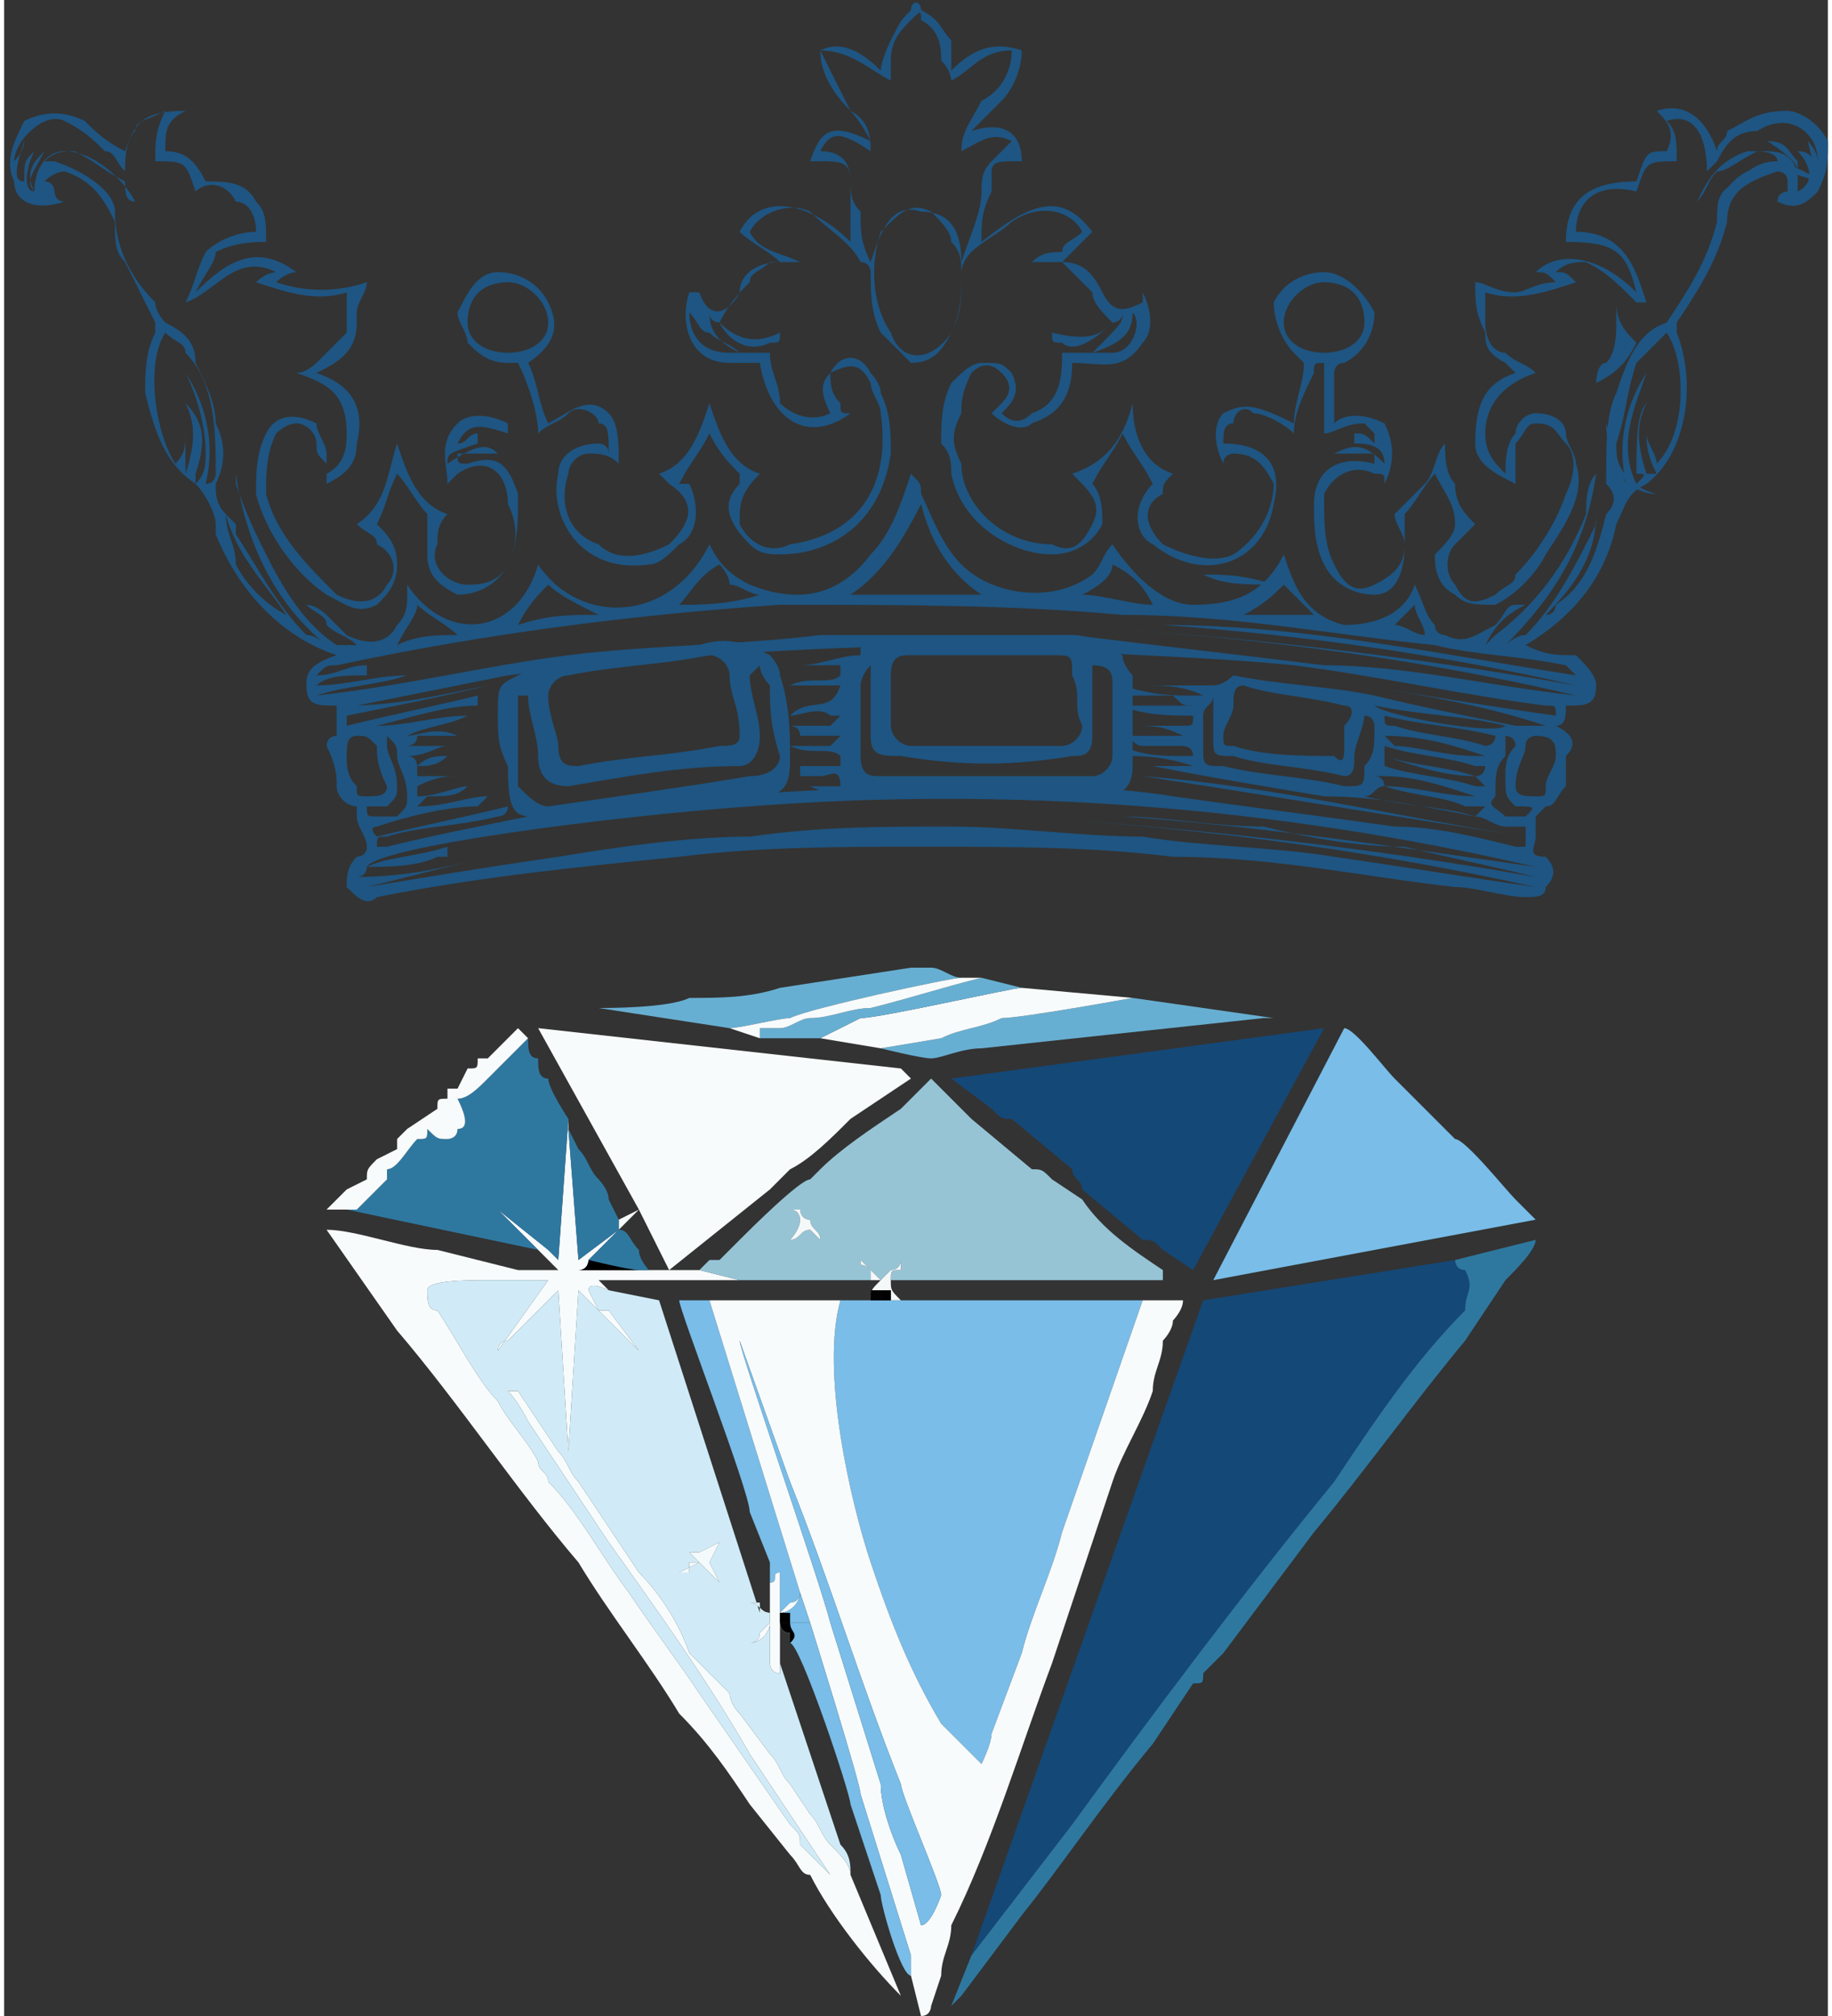 <?xml version="1.0" encoding="UTF-8"?>
<!DOCTYPE svg PUBLIC "-//W3C//DTD SVG 1.1//EN" "http://www.w3.org/Graphics/SVG/1.1/DTD/svg11.dtd">
<!-- Creator: CorelDRAW 2021 (64-Bit) -->
<svg xmlns="http://www.w3.org/2000/svg" xml:space="preserve" width="50px" height="55px" version="1.1" shape-rendering="geometricPrecision" text-rendering="geometricPrecision" image-rendering="optimizeQuality" fill-rule="evenodd" clip-rule="evenodd"
viewBox="0 0 1810 2000"
 xmlns:xlink="http://www.w3.org/1999/xlink"
 xmlns:xodm="http://www.corel.com/coreldraw/odm/2003">
 <rect x="0" y="0" width="1810" height="2000" fill="#333333" stroke="none"/>
 <defs>
    <clipPath id="id0" clip-rule="nonzero">
     <path d="M0 0l1810 0 0 900 -1810 0 0 -900zm0 0z"/>
    </clipPath>
 </defs>
 <g id="Layer_x0020_1">
  <path fill="#79BDE8" d="M860 1290l-10 0c0,0 0,0 0,0l10 0 -190 0c0,10 70,190 70,210l20 50c0,10 0,10 0,20 10,0 0,-10 10,-10l0 10 0 30c10,-10 10,-10 10,-10 0,0 10,0 10,-10l-90 -290 130 0c-20,70 10,200 30,260 20,60 40,110 70,160 10,10 20,20 30,30l10 10c0,0 10,-20 10,-30l30 -80c10,-40 30,-80 40,-120l80 -230c0,0 0,0 0,0l30 0c10,0 10,0 10,0l0 0 -280 0 0 10c0,-10 0,-10 0,-10l-10 0 -10 0 0 -10c0,0 0,40 0,50 0,-20 0,-40 0,-50 0,0 0,0 0,0 0,0 0,0 0,0 0,0 0,10 0,10l-10 0z"/>
  <path fill="#144877" d="M960 1940c0,0 0,0 0,0l100 -130c80,-110 170,-230 260,-340 40,-60 80,-120 130,-170 0,-20 10,-20 0,-40 -10,0 -10,-10 -10,-10 0,0 0,0 0,0l-250 40 -230 650z"/>
  <path fill="#F8FBFC" d="M610 1210c0,0 0,0 0,10l-40 30c0,0 0,0 0,0 0,0 0,0 0,0l-10 -130 0 -20c0,0 0,0 0,10 0,0 0,0 0,0l-10 140c0,0 0,0 -10,-10l-50 -40c0,0 20,20 30,30 0,0 10,10 10,10l20 20c-20,0 -20,0 -40,0l-80 -20c-30,0 -80,-20 -110,-20l70 100c60,70 120,160 180,230 30,50 70,100 100,150 30,30 50,60 70,90l40 50c10,10 10,20 20,20 20,40 60,90 90,120l-50 -120c0,-10 -10,-20 -20,-30 -10,-10 -10,-20 -20,-30l-20 -30c-10,-10 -10,-20 -20,-30l-30 -40c-10,-10 -10,-20 -10,-20l-40 -40c-10,-30 -30,-60 -50,-80l-60 -90c-10,-10 -10,-20 -20,-30l-40 -60c0,0 0,0 0,0l-10 0c10,10 20,30 20,30l80 120c50,70 100,140 140,210l80 120 -30 -30c0,-10 0,-10 -10,-20l-90 -130c-20,-30 -50,-70 -70,-100 -30,-40 -50,-80 -80,-110 0,-10 -10,-10 -10,-20 -10,-20 -30,-40 -40,-60 -20,-20 -40,-60 -60,-90 -10,0 -10,-10 -10,-20 0,-10 40,-10 60,-10 20,0 50,0 60,0l-50 70c0,0 0,-10 10,-10l50 -50 10 160 10 -160c0,0 50,50 60,60l-30 -40c0,0 0,0 0,0 0,0 0,0 -10,0l-10 -20c0,-10 20,0 20,0l-10 -10 30 0c20,0 80,0 90,0 0,0 0,0 10,0l0 0c0,0 10,0 10,0l-40 -10 -50 0 -20 0 -50 0c10,0 10,-10 10,-10 0,0 20,-20 30,-30 0,0 0,0 0,0 10,-10 10,-10 10,-10 0,0 10,-10 10,-10l30 60c0,0 0,0 0,0l100 -80c10,-10 10,-10 20,-20 20,-10 40,-30 60,-50l60 -40c-10,-10 -10,-10 -10,-10l-90 -10c-90,-10 -180,-20 -270,-30l100 180 -20 10z"/>
  <path fill="#F8FBFC" d="M770 1600c10,0 20,-10 20,-20l10 30c-10,0 -30,0 -30,0l0 -10zm-40 -270c0,0 50,140 50,140 40,100 70,200 110,300 0,10 40,100 40,110 0,0 -10,30 -20,30l0 0c0,0 0,0 0,0l-20 -70c-10,-20 -20,-50 -20,-70l-50 -160c-10,-40 -90,-270 -90,-280zm40 270c0,0 0,0 0,0l0 -30 0 -10c-10,0 0,10 -10,10l0 30c0,0 0,0 -10,0 0,-10 0,-10 0,-10 0,0 0,0 -10,0 10,0 10,10 20,10 0,0 0,0 0,10l-50 0 50 0c0,0 -10,10 -10,10 0,10 -10,10 -10,10 0,0 0,0 0,0 10,0 20,-10 20,-20l0 40c0,0 0,10 10,10 0,-10 0,-20 0,-30l0 -20c0,0 10,10 10,10 0,0 0,10 0,10 10,0 10,0 0,0 0,-10 0,-10 0,-10 -10,0 -10,-10 -10,-10 0,0 0,0 0,0 10,0 20,0 30,0 0,0 50,160 50,170l50 160c0,10 0,10 0,20 0,0 10,40 10,40l0 0c0,0 0,0 0,0 10,0 10,-10 10,-10l10 -30c0,-20 10,-30 10,-50 40,-80 70,-180 100,-260 20,-60 40,-120 60,-180 10,-30 30,-60 40,-90 0,-20 10,-30 10,-50 0,0 10,-10 10,-20 0,0 10,-10 10,-20 0,0 0,0 -10,0l-30 0c0,0 0,0 0,0l-80 230c-10,40 -30,80 -40,120l-30 80c0,10 -10,30 -10,30l-10 -10c-10,-10 -20,-20 -30,-30 -30,-50 -50,-100 -70,-160 -20,-60 -50,-190 -30,-260l-130 0 90 290c0,10 -10,10 -10,10 0,0 0,0 -10,10z"/>
  <path fill="#D0EBF7" d="M700 1550c0,0 20,0 30,0l-30 0 10 20 -20 -20 0 40 0 -40 -20 10c10,0 10,0 10,0 0,0 0,0 0,-10 10,0 10,0 10,0l-40 0 40 0 -10 -10c0,-10 0,-10 0,-10 0,0 0,0 0,10 10,0 10,0 10,0l0 -30 0 30 20 -10 -10 20zm140 310c0,-10 0,-20 -10,-30l-60 -180c0,-10 0,-20 0,-20 0,10 0,20 0,30 -10,0 -10,-10 -10,-10l0 -40c0,10 -10,20 -20,20 0,0 0,0 0,0 0,0 10,0 10,-10 0,0 10,-10 10,-10l-50 0 50 0c0,-10 0,-10 0,-10 -10,0 -10,-10 -20,-10 10,0 10,0 10,0 0,0 0,0 0,10l-100 -310 -50 -10c0,0 -20,-10 -20,0l10 20c10,0 10,0 10,0 0,0 0,0 0,0l30 40c-10,-10 -60,-60 -60,-60l-10 160 -10 -160 -50 50c-10,0 -10,10 -10,10l50 -70c-10,0 -40,0 -60,0 -20,0 -60,0 -60,10 0,10 0,20 10,20 20,30 40,70 60,90 10,20 30,40 40,60 0,10 10,10 10,20 30,30 50,70 80,110 20,30 50,70 70,100l90 130c10,10 10,10 10,20l30 30 -80 -120c-40,-70 -90,-140 -140,-210l-80 -120c0,0 -10,-20 -20,-30l10 0c0,0 0,0 0,0l40 60c10,10 10,20 20,30l60 90c20,20 40,50 50,80l40 40c0,0 0,10 10,20l30 40c10,10 10,20 20,30l20 30c10,10 10,20 20,30 10,10 20,20 20,30z"/>
  <path fill="#96C4D5" d="M800 1170l0 40 10 -10c0,0 0,0 -10,10l30 0c0,0 0,0 0,0l-30 0c0,10 10,10 10,20l-10 -10 0 30 0 -30c-10,0 -10,10 -20,10 0,0 10,-10 10,-20l-20 0c0,0 0,0 0,0l0 0c10,0 10,0 10,0 0,0 10,0 10,0 0,0 0,-10 -10,-10 10,0 10,0 10,0 0,0 0,10 10,10l0 -40c-10,0 -60,50 -70,60l-20 20c-10,0 -10,0 -10,0 0,0 0,0 0,0l-10 10c0,0 0,0 0,0l40 10c0,0 -10,0 -10,0l0 0c-10,0 -10,0 -10,0l150 0c0,-10 0,-10 0,-10 -10,-10 -10,0 -10,-10 0,0 20,20 20,20l0 -50 0 50 10 -10c0,0 0,0 0,0 10,0 10,-10 10,-10 0,10 0,0 0,10 -10,0 -10,0 -10,10l270 0c0,-10 0,-10 0,-10 -30,-20 -60,-40 -80,-70l-30 -20c-10,-10 -10,-10 -20,-10l-60 -50c-10,-10 -40,-40 -40,-40l-30 30c-30,20 -60,40 -80,60l-10 10c0,0 0,0 0,0 0,0 0,0 0,0z"/>
  <path fill="#144877" d="M940 1070c0,0 40,30 40,30 10,10 10,10 20,10l60 50c0,10 10,10 10,20l60 50c10,0 10,0 20,10l30 20 130 -240 -370 50z"/>
  <path fill="#79BDE8" d="M1520 1210c0,0 -10,-10 -20,-20 -10,-10 -50,-60 -60,-60l-60 -60c-10,-10 -40,-50 -50,-50l-130 250 320 -60z"/>
  <path fill="#2E78A0" d="M340 1200l190 40c0,0 -10,-10 -10,-10 -10,-10 -30,-30 -30,-30l50 40c10,10 10,10 10,10l10 -140c0,0 -20,-30 -20,-40 -10,0 -10,-10 -10,-20 -10,0 -10,-10 -10,-20l-40 40c-10,10 -20,20 -30,20 10,20 10,30 0,30 0,10 -10,10 -10,10 -10,0 -10,0 -20,-10 0,10 0,10 -10,10 -10,10 -20,30 -30,30 0,10 0,10 0,10l-30 30c0,0 0,0 -10,0z"/>
  <path fill="#2E78A0" d="M1440 1250c0,0 0,0 0,0 0,0 0,10 10,10 10,20 0,20 0,40 -50,50 -90,110 -130,170 -90,110 -180,230 -260,340l-100 130c0,0 0,0 0,0l-20 50c0,0 0,0 10,-10l60 -80c40,-50 80,-110 130,-170l40 -60c10,0 10,0 10,-10 10,-10 10,-10 20,-20l90 -120c50,-60 100,-130 150,-190l40 -60c10,-10 30,-30 30,-40l-80 20z"/>
  <path fill="#67AFD2" d="M870 1040c0,0 40,10 50,10 10,0 30,-10 50,-10l280 -30c0,0 0,0 0,0l10 0 -140 -20c0,0 -110,20 -130,20 -20,10 -40,10 -60,20l-60 10z"/>
  <path fill="#F8FBFC" d="M810 1030l60 10 60 -10c20,-10 40,-10 60,-20 20,0 130,-20 130,-20l-110 -10c-10,0 -140,30 -160,30 0,0 -40,20 -40,20z"/>
  <path fill="#79BDE8" d="M780 1470c0,0 -50,-140 -50,-140 0,10 80,240 90,280l50 160c0,20 10,50 20,70l20 70c0,0 0,0 0,0l0 0c10,0 20,-30 20,-30 0,-10 -40,-100 -40,-110 -40,-100 -70,-200 -110,-300z"/>
  <path fill="#67AFD2" d="M720 1020c10,0 50,-10 60,-10 20,-10 160,-40 170,-40 -10,0 -20,-10 -30,-10 -10,0 -10,0 -20,0l-130 20c-30,10 -60,10 -90,10 -20,10 -80,10 -90,10l130 20z"/>
  <path fill="#F8FBFC" d="M340 1200c10,0 10,0 10,0l30 -30c0,0 0,0 0,-10 10,0 20,-20 30,-30 10,0 10,0 10,-10 10,10 10,10 20,10 0,0 10,0 10,-10 10,0 10,-10 0,-30 10,0 20,-10 30,-20l40 -40c0,0 -10,-10 -10,-10 0,0 -10,10 -10,10l-20 20c0,0 0,0 -10,0 0,10 0,10 -10,10l-10 20c0,0 0,0 -10,0 0,0 0,10 0,10 -10,0 -10,0 -10,10l-30 20c0,0 -10,10 -10,10 0,0 0,10 0,10l-20 10c0,0 0,0 0,0 -10,10 -10,10 -10,20l-20 10c0,0 0,0 0,0 0,0 -10,10 -10,10 0,0 -10,10 -10,10l20 0z"/>
  <path fill="#79BDE8" d="M770 1610c0,0 0,0 0,0 10,0 10,0 10,0 0,10 10,10 0,20 10,0 10,0 0,0 10,0 60,150 60,160 10,30 20,60 30,90 0,10 20,80 30,80 0,-10 0,-10 0,-20l-50 -160c0,-10 -50,-170 -50,-170 -10,0 -20,0 -30,0 0,0 0,0 0,0z"/>
  <path fill="#2E78A0" d="M610 1210c0,0 -10,-20 -10,-20 0,-10 -10,-20 -10,-20 -10,-10 -10,-20 -20,-30 0,0 -10,-20 -10,-20l10 130c0,0 0,0 0,0 0,0 0,0 0,0l40 -30c0,-10 0,-10 0,-10z"/>
  <path fill="#67AFD2" d="M750 1030l60 0c0,0 40,-20 40,-20 20,0 150,-30 160,-30l-40 -10c0,0 0,0 0,0 -40,10 -70,20 -110,30 -20,0 -40,10 -60,10 -10,0 -20,10 -30,10 0,0 0,0 -10,0 0,0 0,0 -10,0l0 10z"/>
  <path fill="#F8FBFC" d="M720 1020l30 10 0 -10c10,0 10,0 10,0 10,0 10,0 10,0 10,0 20,-10 30,-10 20,0 40,-10 60,-10 40,-10 70,-20 110,-30 0,0 0,0 0,0l-20 0c-10,0 -150,30 -170,40 -10,0 -50,10 -60,10z"/>
  <path fill="#2E78A0" d="M580 1250c0,0 40,10 50,10l-10 0 20 0c0,0 -10,-10 -10,-20 -10,-10 -10,-20 -20,-20 0,0 0,0 0,0 -10,10 -30,30 -30,30z"/>
  <path fill="#F5F8F9" d="M860 1270l10 0 -50 0 50 0c-10,10 -10,10 -10,20l-10 0c0,0 0,0 0,0l10 0c0,0 0,-10 0,-10 0,0 10,0 10,0 0,0 0,0 0,0 0,10 0,30 0,50 0,-10 0,-50 0,-50 0,0 10,0 10,0 0,0 0,10 0,10l10 0c0,0 0,0 0,10l0 -10c-10,-10 -10,-10 -10,-20l50 0 -50 0 0 0c0,-10 0,-10 10,-10 0,-10 0,0 0,-10 0,0 0,10 -10,10 0,0 0,0 0,0l-10 10 0 -50 0 50c0,0 -20,-20 -20,-20 0,10 0,0 10,10 0,0 0,0 0,10z"/>
  <path fill="#F4FAFC" d="M710 1530l-20 10 0 -30 0 30c0,0 0,0 -10,0 0,-10 0,-10 0,-10 0,0 0,0 0,10l10 10 -40 0 40 0c0,0 0,0 -10,0 0,10 0,10 0,10 0,0 0,0 -10,0l20 -10 0 40 0 -40 20 20 -10 -20 30 0c-10,0 -30,0 -30,0l10 -20z"/>
  <path fill="#F5F8F9" d="M800 1170l0 0 0 40c-10,0 -10,-10 -10,-10 0,0 0,0 -10,0 10,0 10,10 10,10 0,0 -10,0 -10,0 0,0 0,0 -10,0l0 0c0,0 0,0 0,0l20 0c0,10 -10,20 -10,20 10,0 10,-10 20,-10l0 30 0 -30 10 10c0,-10 -10,-10 -10,-20l30 0c0,0 0,0 0,0l-30 0c10,-10 10,-10 10,-10l-10 10 0 -40z"/>
  <path fill="#79BDE8" d="M770 1600c10,0 10,0 10,0 0,0 0,10 0,10l-10 0c0,0 20,0 30,0l-10 -30c0,10 -10,20 -20,20z"/>
  <path fill="black" d="M620 1260l10 0c-10,0 -50,-10 -50,-10 0,0 0,10 -10,10l50 0z"/>
  <path fill="#020202" d="M770 1600l0 -30 0 30c0,0 0,0 0,0z"/>
  <path fill="black" d="M780 1630c10,-10 0,-10 0,-20 0,0 0,0 -10,0 0,0 0,0 0,0 0,0 0,10 10,10 0,0 0,0 0,10z"/>
  <path fill="#020202" d="M860 1290l10 0c0,0 0,-10 0,-10 0,0 0,0 0,0 0,0 -10,0 -10,0 0,0 0,10 0,10z"/>
  <path fill="#020202" d="M880 1290c0,0 0,-10 0,-10 0,0 -10,0 -10,0l0 10 10 0z"/>
  <path fill="#020202" d="M770 1610l10 0c0,0 0,-10 0,-10 0,0 0,0 -10,0l0 10z"/>
  <g id="_2379427976640">
   <g>
   </g>
   <g clip-path="url(#id0)">
    <g id="_2379427982592">
     <path fill="#1E5582" fill-rule="nonzero" d="M840 410c-40,30 -80,10 -90,-50 -10,0 -20,0 -30,0 -40,0 -50,-40 -40,-70 0,0 10,0 10,0 10,30 30,20 40,0 0,-20 20,-30 40,-30 -10,-10 -30,-20 -40,-30 20,-40 70,-30 110,10 0,-20 0,-40 0,-60 0,-20 -10,-20 -30,-20 0,0 0,0 -10,0 10,-30 20,-40 60,-20 -10,-20 -20,-30 -20,-30 -20,-20 -30,-40 -30,-60 -10,0 0,0 0,0 20,-10 40,0 60,20 0,-10 10,-30 10,-30 10,-20 10,-20 20,-30 0,-10 10,-10 10,0 20,10 20,20 30,30 0,10 0,20 0,30 20,-20 40,-30 70,-20 0,20 -10,40 -20,50 -10,10 -20,20 -30,30 30,-10 50,0 50,30 0,0 -10,0 -10,0 -10,0 -20,0 -20,10 0,10 0,10 0,20 -10,20 -10,30 -10,50 50,-40 80,-50 110,-10 -10,10 -20,20 -30,30 20,0 30,10 40,30 0,0 0,0 0,0 10,20 20,20 40,10 0,0 0,0 0,-10 10,20 10,40 0,50 -20,30 -40,20 -70,20 0,30 -10,50 -40,60 -10,10 -30,0 -40,-10 0,0 0,0 10,-10 10,-10 10,-20 0,-30 -10,-10 -20,-10 -30,0 -10,20 -10,30 -10,40 -10,20 -10,30 0,50 0,40 40,80 90,80 20,10 30,0 40,-20 10,-20 0,-30 -20,-50 30,-10 50,-30 60,-70 0,30 10,60 40,70 -10,10 -10,10 -10,20 -20,10 -20,30 0,50 20,10 50,20 70,10 30,-20 40,-50 40,-70 -10,-20 -20,-30 -40,-30 0,0 -10,0 -10,10 -10,-20 -10,-40 0,-50 20,-10 30,-10 70,10 0,-20 10,-40 10,-60 0,0 0,0 -10,-10 -10,-10 -20,-30 -20,-50 10,-20 30,-30 50,-30 20,0 40,20 50,40 0,20 -10,40 -30,50 -10,0 -10,10 -10,10 0,20 0,30 0,50 10,-10 30,-10 50,0 10,20 10,40 0,60 0,-10 0,-10 -10,-10 -20,-10 -40,0 -50,20 0,30 0,50 10,70 10,20 20,30 40,20 20,-10 30,-20 30,-40 0,-10 -10,-20 -10,-30 10,-10 20,-20 30,-30 10,-10 10,-30 20,-40 0,10 0,30 10,40 0,20 10,30 20,40 -10,10 -10,10 -20,20 -10,10 -10,30 0,40 10,20 20,20 40,10 10,-10 20,-10 20,-20 20,-20 40,-50 50,-80 10,-20 10,-40 0,-50 -10,-10 -10,-20 -30,-20 -10,0 -10,10 -20,20 0,10 0,30 0,40 -20,-10 -40,-20 -40,-40 0,-40 10,-60 40,-70 0,0 -10,-10 -10,-10 -20,-10 -20,-20 -20,-30 -10,-20 -10,-30 -10,-50 10,0 20,10 40,10 10,0 20,-10 40,-10 0,0 0,0 0,0 -10,-10 -10,-10 -20,-10 20,-20 60,-20 100,20 -10,-40 -20,-50 -70,-50 0,-40 20,-60 70,-60 10,-30 10,-30 30,-30 10,-20 0,-30 -10,-40 30,-10 50,10 60,40 0,-10 10,-10 10,-20 20,-10 30,-20 60,-20 10,0 30,10 40,30 0,20 0,30 -10,50 -10,10 -20,20 -40,10 0,-10 10,-10 10,-10 0,-10 0,-10 0,-10 0,-10 -10,-10 -10,-10 -30,10 -50,20 -50,50 -10,40 -30,70 -50,100 0,0 0,10 0,10 20,50 10,120 -30,150 0,0 0,0 0,0 -20,10 -20,20 -30,40 -10,50 -40,90 -90,120 0,0 0,0 0,0 20,10 30,10 50,10 10,10 20,20 20,30 0,20 -10,20 -30,20 0,10 0,20 -10,20 20,10 20,20 10,30 0,10 0,20 0,30 -10,10 -10,20 -20,20 0,0 -10,10 -10,10 0,10 0,10 0,20 0,10 -10,20 10,20 10,10 10,20 0,30 0,10 -10,10 -20,10 -20,0 -50,-10 -70,-10 -90,-10 -180,-30 -280,-30 -80,-10 -160,-10 -250,-10 -80,0 -160,0 -240,10 -100,10 -200,20 -300,40 -10,10 -20,0 -30,-10 0,-10 0,-20 10,-30 0,0 10,0 10,-10 0,-10 -10,-20 -10,-30 0,0 0,-10 0,-10 -10,0 -20,-10 -20,-20 0,-10 0,-20 -10,-40 0,0 0,-10 10,-10 0,-10 0,-20 0,-30 -20,0 -30,0 -30,-20 0,-10 0,-20 30,-30 -60,-20 -100,-70 -120,-120 0,0 0,-10 0,-10 0,-10 -10,-30 -20,-40 -30,-20 -40,-50 -50,-90 0,-20 0,-40 10,-60 0,0 0,-10 0,-10 -10,-20 -20,-40 -30,-60 -10,-10 -10,-20 -10,-40 -10,-20 -20,-40 -50,-50 0,0 -10,0 -20,10 10,0 10,10 10,10 0,0 0,10 10,10 -30,10 -50,0 -50,-20 -10,-20 0,-40 10,-60 20,-10 40,-10 60,0 10,10 20,20 40,30 10,-30 20,-40 60,-40 -20,10 -20,20 -20,40 20,0 30,10 40,30 20,0 40,0 50,20 10,10 10,20 10,40 -10,0 -30,0 -50,10 0,10 -10,20 -20,40 30,-30 60,-50 100,-20 0,0 -10,0 -20,10 30,10 60,10 90,0 0,10 -10,20 -10,30 0,0 0,10 0,10 0,30 -20,40 -40,50 30,10 50,30 40,70 0,20 -10,30 -30,40 0,-10 0,-10 0,-20 -10,-10 -10,-10 -10,-20 0,-10 -10,-20 -20,-20 -10,0 -20,10 -20,10 -10,20 -10,40 -10,60 10,40 40,70 70,100 20,10 40,10 50,-10 10,-10 10,-30 -10,-40 0,-10 -10,-10 -20,-20 30,-20 30,-50 40,-80 10,30 20,60 50,70 -10,10 -10,20 -10,30 -10,20 10,40 30,40 10,0 30,0 40,-20 10,-20 10,-40 0,-60 0,-30 -20,-50 -50,-30 0,0 -10,10 -10,10 0,-20 -10,-40 10,-60 10,-10 30,-10 50,0 0,-20 0,-40 0,-60 -20,0 -30,-10 -40,-20 0,-10 -10,-20 -10,-30 10,-20 20,-40 40,-40 20,0 40,10 50,30 10,20 10,40 -20,60 10,20 10,40 20,60 20,-10 40,-30 60,-10 10,10 10,30 10,50 -10,-10 -20,-10 -30,-10 -10,0 -20,10 -20,20 -10,30 0,60 30,70 20,20 50,10 70,0 20,-20 30,-40 0,-60 0,0 0,0 -10,-10 30,-10 40,-40 50,-70 10,30 20,60 50,70 0,0 0,0 0,0 -20,20 -20,30 -20,50 10,20 30,30 50,20 70,-10 100,-60 90,-130 0,-10 -10,-20 -10,-30 -10,-20 -20,-20 -40,-10 0,10 0,20 10,30 0,10 0,10 10,10zm940 -260c20,0 20,20 20,40 0,-10 0,-10 -10,-50 10,10 10,20 10,20 0,-30 -30,-50 -60,-30 -20,0 -30,10 -40,30 0,0 0,0 -10,10 0,-30 -10,-60 -40,-50 10,10 10,20 10,40 -30,0 -30,0 -40,30 -40,-10 -60,10 -60,40 50,0 60,40 70,70 -10,0 -10,0 -10,0 -20,-20 -30,-30 -50,-40 -10,0 -20,0 -30,10 10,0 10,0 20,10 -30,10 -60,20 -90,10 0,10 0,20 0,30 0,20 10,30 20,30 10,10 20,10 30,20 -30,10 -50,30 -50,60 0,20 10,30 20,40 0,-10 0,-30 10,-40 0,-10 10,-20 20,-20 20,0 30,10 30,20 0,10 10,20 10,30 10,30 -10,60 -30,90 -10,20 -30,40 -50,50 -20,0 -30,0 -40,-10 -20,-10 -20,-30 -20,-40 10,-10 20,-20 20,-30 0,-20 -10,-30 -20,-50 -10,10 -20,30 -30,40 0,10 0,20 0,30 0,30 -10,50 -30,50 -20,0 -40,-10 -50,-30 -10,-20 -10,-40 -10,-60 0,-30 20,-50 60,-40 0,0 0,-10 0,-10 -20,0 -30,0 -40,0 20,-10 30,-10 50,10 0,-20 -20,-20 -30,-20 0,-10 0,-10 0,-10 10,0 10,0 20,10 0,0 0,-10 0,-10 0,0 -10,-10 -10,-10 -20,0 -30,10 -40,10 0,-20 0,-40 0,-70 -10,0 -10,0 -10,10 -10,20 -20,40 -20,60 -10,-10 -30,-20 -40,-20 -10,-10 -20,0 -20,10 -10,0 -10,10 -10,20 40,0 60,20 50,60 -10,60 -70,80 -120,40 -20,-10 -20,-40 0,-60 0,0 0,0 0,0 -10,-20 -20,-30 -30,-50 -10,20 -20,30 -30,50 0,0 0,0 0,0 10,10 10,30 10,40 -10,20 -30,30 -50,30 -40,0 -90,-30 -100,-80 0,-10 0,-20 -10,-30 0,-20 0,-40 10,-60 10,-10 20,-20 30,-20 20,0 20,0 30,10 10,20 0,30 -10,40 10,10 20,10 30,0 30,-10 30,-40 30,-60 20,0 40,0 50,0 20,0 30,-30 20,-40 0,20 -10,30 -40,40 30,-30 30,-30 30,-40 0,10 -10,10 -10,10 -20,20 -40,30 -50,20 -10,0 -10,0 -10,-10 40,10 50,0 60,-10 -10,-10 -20,-20 -20,-30 -10,-10 -20,-20 -30,-30 -10,0 -20,0 -30,0 10,-10 20,-10 30,-10 0,-10 10,-10 20,-20 -10,-20 -40,-30 -70,-10 -10,10 -30,20 -40,30 -10,10 -10,20 -10,20 0,20 0,40 -10,60 -10,20 -20,30 -40,30 -10,-10 -20,-20 -30,-30 -10,-20 -10,-40 -10,-60 0,0 0,-10 -10,-10 -10,-20 -30,-30 -50,-50 -20,-10 -50,0 -60,20 10,20 30,20 50,30 -10,0 -20,0 -30,0 -10,10 -20,10 -20,20 -10,10 -20,20 -30,40 20,20 40,20 60,10 0,10 0,10 -10,10 -20,10 -40,0 -50,-20 0,0 -10,0 -10,-10 0,20 10,30 30,40 -10,-10 -20,-10 -30,-20 -10,0 -10,-10 -20,-20 0,20 10,40 40,40 10,0 30,0 40,0 0,20 10,30 10,50 10,10 30,20 50,10 0,0 0,0 0,0 -10,-20 -10,-30 0,-40 10,-20 30,-20 40,0 0,0 10,10 10,20 10,20 10,40 10,60 -10,70 -60,100 -110,100 -10,0 -20,0 -30,-10 -20,-20 -30,-40 -10,-60 0,-10 0,-10 0,-10 -10,-10 -20,-20 -30,-40 -10,20 -20,30 -30,50 0,0 0,0 10,0 10,20 10,50 -10,60 -10,10 -20,20 -30,20 -70,10 -100,-50 -90,-90 0,-20 20,-30 40,-30 0,0 10,0 10,10 0,-20 0,-30 -10,-30 0,-10 -20,-20 -30,-10 -10,10 -20,10 -30,20 0,-20 -10,-50 -20,-70 0,0 -10,0 -10,0 0,30 0,50 0,70 -30,-10 -40,-10 -50,10 10,0 10,-10 20,-10 0,0 0,0 0,10 -30,10 -30,10 -30,20 30,-20 40,-20 50,-10 -10,0 -20,0 -40,0 0,10 0,10 10,10 30,-10 40,0 50,30 0,30 0,50 -10,70 -10,20 -30,30 -50,30 -20,-10 -30,-20 -30,-40 0,-20 0,-30 0,-40 -10,-10 -20,-30 -30,-40 -10,20 -10,30 -20,50 10,10 20,20 20,40 0,20 -10,30 -20,40 -20,10 -30,0 -50,-10 -30,-20 -60,-60 -70,-100 0,-20 0,-40 10,-60 10,-20 30,-20 50,-10 0,10 10,20 10,30 0,0 0,10 0,20 20,-10 20,-30 20,-40 0,-40 -20,-50 -50,-60 10,0 20,-10 20,-10 10,-10 20,-20 30,-30 0,-10 0,-20 0,-40 -30,10 -60,0 -90,-10 10,-10 20,-10 20,-10 -40,-20 -60,20 -90,30 10,-20 10,-30 20,-50 10,-10 30,-20 50,-20 0,-20 -10,-30 -20,-30 -10,-20 -30,-20 -40,-10 -10,-30 -10,-30 -40,-30 0,-20 0,-30 10,-50 -20,10 -30,10 -30,20 -10,10 -10,30 -10,40 -10,-10 -10,-20 -20,-20 -10,-10 -20,-20 -40,-30 -20,-10 -50,20 -50,40 0,0 10,-10 10,-20 -10,30 -10,40 0,40 0,-20 0,-20 10,-30 -10,20 -10,40 0,40 -10,-20 0,-30 10,-40 -10,20 -20,30 -10,40 0,-20 10,-40 30,-40 30,0 60,30 70,50 -10,0 -10,-10 -10,-20 -20,-10 -30,-20 -50,-30 -10,0 -20,0 -30,10 10,0 10,0 10,0 30,10 60,30 60,50 0,40 20,70 40,90 0,10 10,20 10,20 20,10 30,20 30,40 10,20 20,40 20,60 10,20 10,40 0,60 0,10 0,20 10,30 0,20 10,30 10,50 10,20 30,40 50,50 -20,-30 -50,-60 -60,-100 0,0 10,10 10,10 0,0 0,0 0,10 20,30 40,70 70,100 10,0 20,10 20,10 0,0 0,0 0,0 -50,-40 -80,-100 -90,-170 0,10 0,10 0,10 10,30 20,50 30,70 20,40 40,70 70,90 10,0 10,0 20,0 -10,-10 -20,-10 -30,-20 0,-10 -10,-10 -20,-20 10,0 20,10 20,10 10,10 10,10 20,20 20,10 40,10 50,-10 10,-10 10,-20 10,-30 0,0 0,-10 0,-10 40,60 110,50 130,-20 40,60 130,60 170,-20 10,20 20,30 40,40 50,20 90,10 120,-30 20,-20 30,-50 40,-80 10,10 10,10 10,20 10,20 20,50 40,70 30,30 90,40 130,10 10,-10 10,-20 20,-30 20,30 50,60 80,60 40,0 70,-10 90,-50 10,30 20,60 60,70 30,0 60,-10 70,-40 10,20 10,30 20,40 0,10 10,10 10,10 20,10 30,0 50,-10 10,-10 10,-20 20,-20 0,0 0,0 10,0 -20,10 -30,20 -40,40 0,0 10,-10 10,-10 40,-30 70,-70 90,-120 0,-10 0,-30 10,-40 -10,70 -40,120 -90,170 0,0 10,-10 20,-10 30,-30 50,-70 70,-110 0,0 0,0 0,-10 0,40 -20,70 -50,100 10,0 10,-10 10,-10 30,-20 40,-50 50,-90 10,-10 10,-20 0,-30 0,0 0,-10 0,-10 0,-30 0,-60 10,-80 10,-30 20,-60 50,-70 0,0 0,0 0,0 20,-30 40,-60 50,-100 0,-20 0,-30 20,-40 10,-10 20,-20 40,-20 0,-10 -20,-10 -20,-10 -20,10 -30,20 -40,20 -10,10 -10,20 -20,30 10,-20 20,-40 50,-50 0,0 10,0 20,0 20,0 30,10 30,30 0,10 -10,10 -10,10 20,-20 10,-30 -20,-50 20,0 20,10 30,20 0,10 0,20 0,30 20,-10 10,-30 0,-40zm-270 680c0,0 0,0 0,-10 -10,0 -10,0 -20,0 -10,0 -20,-10 -30,-10 -50,-10 -100,-20 -150,-20 -60,-10 -120,-20 -170,-30 -10,0 -20,0 -20,0 0,0 0,0 0,0 20,0 40,0 60,0 0,0 0,0 0,0 -30,-10 -50,-10 -70,-10 0,0 0,0 0,-10 20,10 40,10 60,10 0,0 0,0 10,0 0,-10 -10,-10 -10,-10 -10,0 -30,0 -40,0 -10,0 -10,-10 -20,-10 0,0 0,0 0,0 20,0 40,0 60,0 0,0 10,0 10,0 0,0 -10,0 -10,0 -20,-10 -30,-10 -50,-10 0,0 -10,0 -10,0 0,0 10,0 10,0 20,0 40,0 50,0 10,0 10,0 10,-10 -20,0 -50,0 -70,-10 0,0 0,0 0,0 10,0 10,0 10,0 20,0 40,0 60,0 0,0 0,0 0,0 0,0 0,0 0,0 -10,0 -10,0 -20,-10 -20,0 -30,0 -50,0 0,0 0,0 0,-10 30,10 50,10 70,10 0,0 10,0 10,0 -20,-10 -40,-10 -60,-10 0,0 0,0 0,0 10,0 10,0 10,0 20,0 40,0 60,0 10,0 20,-10 20,-10 50,10 90,10 140,20 40,10 90,20 140,30 10,0 20,0 30,0 0,0 0,0 0,0 -60,-20 -120,-30 -180,-40 0,0 0,0 0,0 60,10 120,20 190,30 0,-10 0,-10 -10,-10 -80,-10 -170,-30 -250,-40 -100,-10 -200,-10 -300,-20 -160,0 -320,10 -480,30 -50,10 -100,20 -150,30 -10,0 -10,0 -10,0 0,0 0,0 0,0 50,0 90,-10 140,-20 0,0 0,0 0,0 -40,10 -90,20 -140,30 0,0 0,10 0,10 40,-10 90,-20 130,-30 0,10 0,10 0,10 -30,0 -60,10 -100,20 0,0 0,0 0,0 30,0 60,-10 90,-10 0,0 0,0 0,0 -20,10 -40,10 -60,20 0,0 0,0 0,0 10,0 30,-10 50,0 -10,0 -30,0 -40,0 0,10 -10,10 -10,10 10,0 10,0 10,0 10,0 20,0 30,0 0,0 0,0 0,0 -10,0 -20,10 -40,10 0,0 0,0 0,0 10,0 10,10 10,10 10,-10 20,-10 30,-10 0,0 0,0 0,0 -10,10 -20,10 -30,10 0,10 0,10 0,10 10,0 30,0 40,0 0,0 0,0 0,0 -10,0 -20,0 -40,10 0,0 0,0 0,10 20,0 40,-10 50,-10 0,0 0,0 0,0 -10,10 -20,10 -40,10 0,0 -10,10 -10,10 0,0 0,0 0,0 30,0 50,-10 70,-10 0,0 0,0 0,0 0,0 -10,10 -10,10 -30,0 -70,10 -100,20 0,0 -10,0 0,10 40,-10 90,-20 130,-30 0,0 0,0 0,0 0,10 -10,10 -10,10 -40,10 -80,10 -110,20 -10,0 -10,0 -10,10 0,0 0,0 0,0 0,0 0,0 10,0 40,-10 90,-20 140,-30 150,-20 300,-30 450,-30 60,0 130,0 190,10 70,10 150,20 220,30 40,0 80,10 120,20 0,0 0,0 10,0 0,0 0,-10 0,-10 -130,-20 -250,-40 -380,-60 130,10 250,40 380,60zm50 -160c0,0 0,0 0,0 0,0 -10,-10 -10,-10 -50,-10 -90,-10 -130,-20 -100,-10 -200,-30 -310,-30 -110,-10 -220,-10 -340,-10 -150,10 -300,30 -440,60 -10,0 -10,0 -20,10 0,0 0,0 0,0 20,0 30,-10 50,-10 0,0 0,0 0,10 -20,0 -40,0 -50,10 0,0 0,0 0,0 30,0 60,-10 90,-10 0,0 0,0 0,0 -30,10 -60,10 -90,20 0,0 0,0 0,0 90,-10 170,-30 250,-40 80,-10 170,-10 250,-20 80,0 170,0 250,0 80,10 170,20 250,30 80,0 160,20 250,30 -170,-40 -340,-60 -520,-70 180,10 350,30 520,60 -130,-30 -270,-50 -410,-60 140,0 280,30 410,50zm-40 210c0,0 0,0 0,0 -180,-40 -350,-60 -520,-70 170,10 350,30 520,60 -40,-10 -90,-20 -130,-30 -50,0 -100,-10 -140,-20 -50,0 -100,-10 -140,-10 0,0 0,0 0,0 140,10 270,30 410,50 0,0 0,0 0,0 -130,-30 -260,-50 -390,-60 -130,-10 -260,-10 -390,0 -140,10 -370,40 -380,60 20,-10 50,-10 80,-20 0,10 0,10 0,10 0,0 -10,0 -10,0 -20,10 -50,10 -70,10 0,10 -10,10 -10,10 0,0 0,0 0,0 50,0 90,-10 130,-20 0,0 0,0 0,0 -40,10 -80,20 -120,30 0,0 0,0 0,0 60,-10 120,-20 190,-30 60,-10 130,-20 190,-20 70,-10 130,-10 200,-10 60,0 130,10 190,10 60,10 130,10 190,20 70,10 130,20 200,30zm-570 -730c0,-20 10,-30 20,-50 20,-10 30,-30 30,-50 -30,0 -40,20 -60,30 0,0 0,-10 -10,-20 0,-10 0,-30 -20,-40 0,-10 0,-10 -10,0 -10,10 -20,20 -20,40 0,10 0,10 0,20 -20,-10 -40,-30 -70,-30 10,20 20,40 30,60 20,10 20,30 20,40 -30,-20 -40,-20 -50,0 20,0 30,10 30,30 0,10 0,20 10,30 0,20 0,30 10,50 0,0 0,0 0,0 10,-30 20,-60 50,-50 30,0 40,20 40,50 10,-30 20,-50 20,-70 0,-10 0,-20 10,-30 0,0 10,-10 20,-20 -20,-10 -30,0 -50,10zm0 120c0,-10 0,-20 -10,-30 0,-10 -10,-20 -20,-30 -20,-10 -30,0 -50,20 -10,30 -10,70 10,100 10,30 40,30 60,0 10,-20 10,-30 10,-60zm380 450c10,-10 10,-20 0,-20 -40,-10 -70,-10 -100,-20 -10,0 -10,10 -10,20 0,10 -10,20 -10,30 0,10 0,10 10,10 30,10 70,10 100,10 10,10 10,0 10,-10 0,-10 0,-20 0,-20zm310 -260c30,-30 30,-100 10,-130 -10,10 -20,20 -30,30 -10,30 -10,50 -20,80 0,10 0,20 10,40 0,0 0,0 0,10 0,-10 0,-10 0,-10 -10,-40 0,-80 20,-110 -10,30 -30,70 -10,110 10,-10 10,-10 0,-10 0,-30 0,-60 10,-70 -10,20 -10,40 0,70 0,0 10,0 10,0 -10,-20 -10,-30 -10,-40 0,0 0,0 0,0 0,10 10,20 10,30zm-1460 -60c20,20 20,40 10,70 0,0 0,0 0,10 0,0 0,0 0,0 10,-10 10,-20 10,-30 0,-30 -10,-60 -20,-80 20,30 30,70 20,110 10,0 10,-10 10,-10 0,-40 0,-90 -30,-120 0,-10 -10,-10 -20,-20 -20,30 -10,100 10,130 10,-10 10,-20 10,-30 0,0 0,0 0,0 0,10 0,20 0,30 0,0 0,0 0,10 0,0 0,0 0,0 10,-30 10,-50 0,-70zm730 100c-20,40 -40,70 -70,90 40,0 90,0 130,0 -30,-20 -50,-50 -60,-90zm440 -180c0,-30 -20,-40 -40,-40 -20,0 -40,20 -40,40 0,20 20,30 40,30 20,0 40,-10 40,-30zm-850 -40c-20,0 -40,10 -40,40 0,20 20,30 40,30 20,0 40,-10 40,-30 0,-20 -20,-40 -40,-40zm700 410c0,0 0,0 0,0 0,10 -10,10 -10,20 0,10 0,20 0,30 0,20 0,20 20,20 40,10 80,10 120,20 20,0 20,0 20,-20 10,-10 10,-20 10,-40 0,0 0,-10 -10,-10 0,10 -10,30 -10,40 0,10 0,20 -10,20 -40,-10 -80,-10 -110,-20 -20,0 -20,0 -20,-20 0,-10 0,-20 0,-40zm-820 90c-10,-20 -10,-30 -10,-40 -10,-10 -10,-10 -20,-10 -10,0 -10,10 -10,20 0,10 0,20 10,30 0,10 0,10 10,10 10,0 20,0 20,-10zm1140 -50c0,0 -10,0 -10,10 0,10 -10,20 -10,40 0,10 10,10 20,10 10,0 10,0 10,-10 0,-10 10,-20 10,-30 0,-10 0,-20 -20,-20zm-850 -130c20,0 50,0 80,-10 -10,0 -20,-10 -30,-10 0,-10 -10,-20 -10,-20 -20,10 -30,30 -40,40zm-80 10c-20,-10 -40,-20 -50,-30 -10,10 -20,20 -30,40 30,-10 50,-10 80,-10zm480 -20c20,0 50,10 70,10 -10,-20 -20,-30 -40,-40 0,10 -10,20 -30,30zm430 150c0,-10 -10,-10 -10,-10 0,10 0,10 0,20 -10,10 -10,20 -10,40 -10,10 0,10 10,20 0,0 10,0 20,0 10,-10 10,-10 -10,-10 -10,-10 -10,-10 -10,-30 0,-10 0,-20 10,-30zm-230 -160c-10,10 -20,20 -40,30 20,0 50,0 70,0 -10,-10 -20,-20 -30,-30zm-910 220c0,10 0,10 10,10 10,0 10,0 20,0 10,-10 10,-10 10,-20 0,-20 -10,-30 -10,-40 0,-10 0,-10 -10,-20 0,0 0,10 0,10 0,10 10,20 10,40 0,10 0,10 -10,20 -10,0 -10,0 -20,0zm1010 -60c0,0 0,0 0,0 0,10 0,10 0,10 30,10 60,10 90,20 10,0 10,-10 10,-10 0,0 0,0 -10,0 -30,-10 -60,-10 -90,-20zm-920 -110c-10,-10 -30,-20 -40,-30 0,10 -10,20 -20,40 20,-10 40,-10 60,-10zm1030 100c0,0 0,0 0,0 -40,-10 -70,-10 -110,-20 0,0 0,0 0,0 0,10 0,10 10,10 30,10 60,10 90,20 0,0 10,0 10,-10zm-20 80c0,0 10,-10 10,-10 -10,0 -10,0 -20,0 -20,-10 -50,-10 -80,-20 -10,0 -10,10 -20,10 0,0 0,0 0,0 40,10 80,10 110,20zm0 -20c0,0 0,0 0,0 0,0 0,0 0,0 -30,-10 -60,-20 -90,-20 0,0 0,0 -10,0 10,0 10,10 10,10 30,0 60,10 90,10zm-90 -60c0,0 0,0 0,0 0,0 0,0 10,10 20,0 50,10 80,10 10,0 10,0 10,0 0,0 0,0 0,0 -30,-10 -60,-20 -100,-20zm120 -10c-40,-10 -80,-10 -130,-20 10,10 120,30 130,20zm-120 30c0,10 0,10 0,10 0,0 0,0 0,0 30,10 60,10 90,20 0,0 0,0 10,0 0,0 -10,-10 -10,-10 -30,0 -60,-10 -90,-20zm10 -130c10,0 20,10 30,10 0,-10 -10,-20 -10,-30 -10,10 -10,10 -20,20zm0 0z"/>
    </g>
   </g>
   <path fill="none" fill-rule="nonzero" d="M0 0l1810 0 0 900 -1810 0 0 -900zm0 0z"/>
   <path fill="#1E5582" fill-rule="nonzero" d="M1800 180c-60,-20 -70,-20 -100,40 0,-20 10,-40 30,-50 20,-10 50,-10 70,10zm0 0z"/>
   <path fill="#1E5582" fill-rule="nonzero" d="M1580 380c0,0 0,-20 10,-20 10,-10 10,-30 10,-40 0,0 0,-10 0,-20 0,20 10,30 20,40 -10,20 -20,30 -40,40 0,0 0,0 0,0zm0 0z"/>
   <path fill="#1E5582" fill-rule="nonzero" d="M1590 420c10,30 10,60 50,70 -30,0 -50,-30 -50,-70zm0 0z"/>
   <path fill="#1E5582" fill-rule="nonzero" d="M790 760c10,0 30,0 40,0 0,-10 0,-10 0,-10 -10,-10 -30,0 -50,-10 20,0 30,0 40,0 0,0 10,-10 10,-10 0,0 -10,0 -10,0 -10,0 -20,0 -30,0 0,-10 -10,-10 -10,-10 20,0 30,0 40,0 0,0 10,-10 10,-10 0,0 -10,0 -10,0 -10,-10 -30,0 -40,0 20,-20 40,0 50,-30 -20,0 -30,0 -50,0 0,0 0,0 0,0 20,-10 40,0 50,-10 0,0 0,0 0,-10 -10,0 -20,0 -40,0 0,0 0,0 0,0 20,0 40,-10 60,-10 0,0 0,0 0,-10 -10,0 -20,0 -30,0 0,0 0,0 0,0 0,0 10,0 10,0 80,0 150,-10 230,-10 20,0 30,10 50,20 0,10 10,20 10,20 0,30 0,60 0,90 0,20 -10,30 -30,30 -80,0 -150,0 -230,0 -20,0 -40,0 -60,-10 10,0 20,0 30,0 0,-20 -10,-10 -20,-10 -10,0 -20,0 -20,0 0,-10 0,-10 0,-10zm180 -110c-20,0 -40,0 -70,0 -10,0 -20,0 -20,20 0,10 0,30 0,50 0,10 10,20 20,20 50,0 100,0 150,0 10,0 20,-10 20,-20 -10,-20 0,-30 -10,-50 0,-20 0,-20 -20,-20 -20,0 -40,0 -70,0zm-110 10c0,0 0,0 0,0 -10,10 -10,20 -10,20 0,30 0,50 0,70 0,20 10,20 20,20 70,0 140,0 210,0 10,0 20,-10 20,-20 0,-20 0,-40 0,-70 0,-10 0,-20 -20,-20 0,30 0,50 0,70 0,20 -10,20 -20,20 -60,10 -110,10 -170,0 -20,0 -30,0 -30,-20 0,-20 0,-40 0,-70zm0 0z"/>
   <path fill="#1E5582" fill-rule="nonzero" d="M490 710c0,-30 0,-30 20,-40 60,-30 120,-20 180,-30 30,-10 50,0 70,10 0,0 10,10 10,20 10,30 10,60 10,80 0,20 0,40 -30,40 -60,10 -130,10 -190,20 -50,0 -60,10 -60,-50 -10,-20 -10,-30 -10,-50zm240 20c0,-30 -10,-40 -10,-60 0,-10 -10,-20 -20,-20 -50,10 -90,10 -140,20 -10,0 -20,10 -20,20 0,20 10,40 10,50 0,20 10,20 20,20 50,-10 90,-10 140,-20 10,0 20,0 20,-10zm20 -70c0,0 -10,10 -10,10 0,20 10,40 10,60 0,20 -10,30 -20,30 -60,0 -110,10 -170,20 -20,0 -30,-10 -30,-30 0,-20 -10,-40 -10,-60 0,0 0,0 -10,0 0,10 0,10 0,20 0,20 0,40 0,70 10,10 20,20 30,20 70,-10 140,-20 200,-30 20,0 30,-10 30,-20 -10,-30 -10,-50 -10,-70 0,0 -10,-10 -10,-20zm0 0z"/>
   <path fill="#1E5582" fill-rule="nonzero" d="M700 730c70,0 140,0 210,0 0,0 0,0 0,0 -70,0 -140,0 -210,0 0,0 0,0 0,0zm0 0z"/>
   <path fill="#1E5582" fill-rule="nonzero" d="M1260 580c-30,0 -50,0 -70,-10 0,0 0,0 0,0 20,0 40,0 70,10 0,0 0,0 0,0zm0 0z"/>
  </g>
 </g>
</svg>
